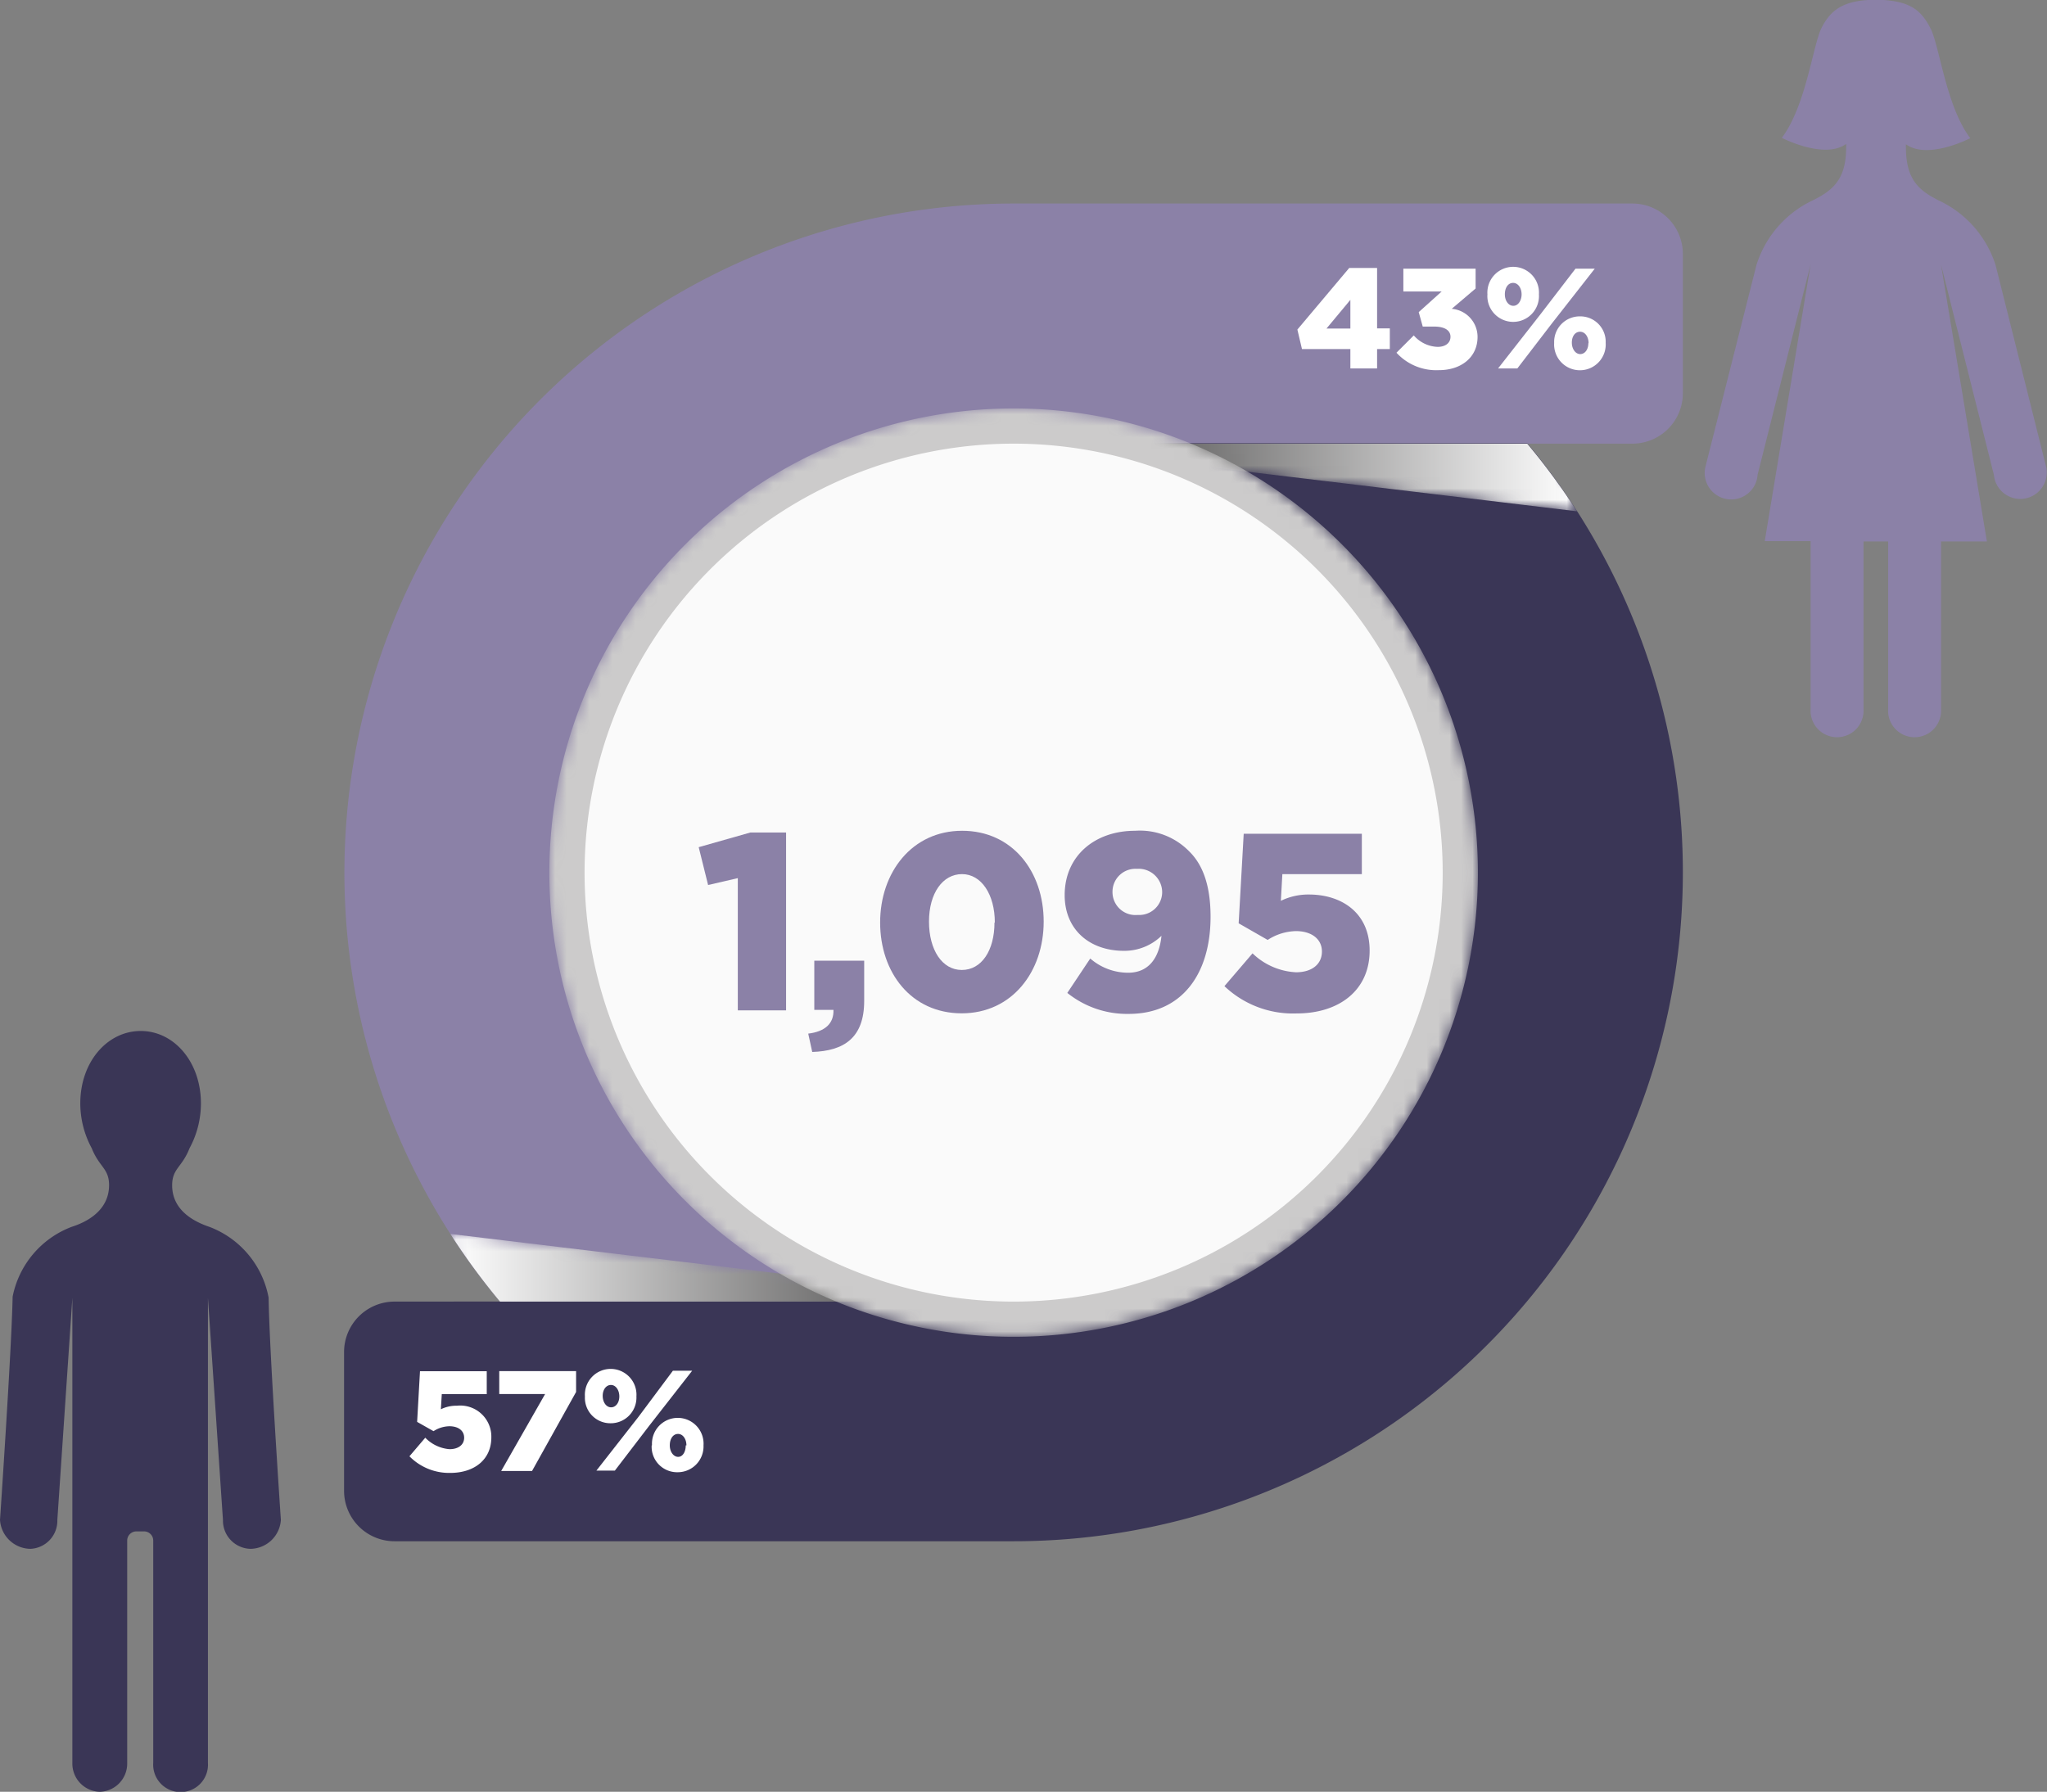 <svg xmlns="http://www.w3.org/2000/svg" xmlns:xlink="http://www.w3.org/1999/xlink" viewBox="0 0 178.48 156.26"><rect x="0" y="0" width="178.48" height="156.26" fill="#808080" stroke="none"/><defs><style>.cls-1{fill:#020002;}.cls-2{fill:#0d0b0d;}.cls-3{fill:#181719;}.cls-4{fill:#242224;}.cls-5{fill:#2f2d2f;}.cls-6{fill:#3a393b;}.cls-7{fill:#454446;}.cls-8{fill:#504f51;}.cls-9{fill:#5c5b5d;}.cls-10{fill:#676668;}.cls-11{fill:#727173;}.cls-12{fill:#7d7d7f;}.cls-13{fill:#88888a;}.cls-14{fill:#949395;}.cls-15{fill:#9f9fa1;}.cls-16{fill:#aaaaac;}.cls-17{fill:#b5b5b7;}.cls-18{fill:#c0c1c3;}.cls-19{fill:#ccccce;}.cls-20{fill:#d7d7da;}.cls-21{fill:#e2e3e5;}.cls-22{fill:#e6e6e6;}.cls-23{fill:url(#radial-gradient);}.cls-24{isolation:isolate;}.cls-25{fill:#8b81a7;}.cls-26{fill:#3a3656;}.cls-27{mask:url(#mask);}.cls-28,.cls-30,.cls-32{mix-blend-mode:multiply;}.cls-28{fill:url(#linear-gradient);}.cls-29{mask:url(#mask-2);}.cls-30{fill:url(#linear-gradient-2);}.cls-31{mask:url(#mask-3);}.cls-32{fill:#cccbcb;}.cls-33{fill:#fafafa;}.cls-34{fill:#fff;}</style><radialGradient id="radial-gradient" cx="457.31" cy="860.45" r="40.48" gradientTransform="translate(-368.93 -784.35)" gradientUnits="userSpaceOnUse"><stop offset="0.92" stop-color="#e5e4e3"/><stop offset="1" stop-color="#020002"/></radialGradient><mask id="mask" x="88.11" y="35.1" width="49.39" height="9.49" maskUnits="userSpaceOnUse"><polygon class="cls-1" points="88.11 35.1 134.72 35.1 134.72 38.69 137.5 44.59 88.38 38.69 88.11 35.1"/><polygon class="cls-2" points="88.11 35.1 134.72 35.1 134.72 38.69 137.36 44.31 88.38 38.69 88.11 35.1"/><polygon class="cls-3" points="88.11 35.1 134.72 35.1 134.72 38.69 137.23 44.03 88.38 38.69 88.11 35.1"/><polygon class="cls-4" points="88.11 35.1 134.72 35.1 134.72 38.69 137.1 43.75 88.38 38.69 88.11 35.1"/><polygon class="cls-5" points="88.11 35.1 134.72 35.1 134.72 38.69 136.97 43.47 88.38 38.69 88.11 35.1"/><polygon class="cls-6" points="88.11 35.1 134.72 35.1 134.72 38.69 136.83 43.18 88.38 38.69 88.11 35.1"/><polygon class="cls-7" points="88.11 35.1 134.72 35.1 134.72 38.69 136.7 42.9 88.38 38.69 88.11 35.1"/><polygon class="cls-8" points="88.11 35.1 134.72 35.1 134.72 38.69 136.57 42.62 88.38 38.69 88.11 35.1"/><polygon class="cls-9" points="88.11 35.1 134.72 35.1 134.72 38.69 136.44 42.34 88.38 38.69 88.11 35.1"/><polygon class="cls-10" points="88.11 35.1 134.72 35.1 134.72 38.69 136.3 42.06 88.38 38.69 88.11 35.1"/><polygon class="cls-11" points="88.11 35.1 134.72 35.1 134.72 38.69 136.17 41.78 88.38 38.69 88.11 35.1"/><polygon class="cls-12" points="88.11 35.1 134.72 35.1 134.72 38.69 136.04 41.5 88.38 38.69 88.11 35.1"/><polygon class="cls-13" points="88.11 35.1 134.72 35.1 134.72 38.69 135.91 41.22 88.38 38.69 88.11 35.1"/><polygon class="cls-14" points="88.11 35.1 134.72 35.1 134.72 38.69 135.78 40.94 88.38 38.69 88.11 35.1"/><polygon class="cls-15" points="88.11 35.1 134.72 35.1 134.72 38.69 135.64 40.66 88.38 38.69 88.11 35.1"/><polygon class="cls-16" points="88.11 35.1 134.72 35.1 134.72 38.69 135.51 40.38 88.38 38.69 88.11 35.1"/><polygon class="cls-17" points="88.11 35.1 134.72 35.1 134.72 38.69 135.38 40.09 88.38 38.69 88.11 35.1"/><polygon class="cls-18" points="88.11 35.1 134.72 35.1 134.72 38.69 135.25 39.81 88.38 38.69 88.11 35.1"/><polygon class="cls-19" points="88.11 35.1 134.72 35.1 134.72 38.69 135.11 39.53 88.38 38.69 88.11 35.1"/><polygon class="cls-20" points="88.11 35.1 134.72 35.1 134.72 38.69 134.98 39.25 88.38 38.69 88.11 35.1"/><polygon class="cls-21" points="88.11 35.1 134.72 35.1 134.72 38.69 134.85 38.97 88.38 38.69 88.11 35.1"/><polygon class="cls-22" points="88.11 35.1 88.38 38.69 134.72 38.69 134.72 38.69 134.72 35.1 88.11 35.1"/></mask><linearGradient id="linear-gradient" x1="88.43" y1="41.64" x2="137.5" y2="41.64" gradientUnits="userSpaceOnUse"><stop offset="0" stop-color="#313030"/><stop offset="1" stop-color="#fff"/></linearGradient><mask id="mask-2" x="39.27" y="107.61" width="49.39" height="9.49" maskUnits="userSpaceOnUse"><polygon class="cls-1" points="88.66 117.1 42.05 117.1 42.05 113.51 39.27 107.61 88.38 113.51 88.66 117.1"/><polygon class="cls-2" points="88.66 117.1 42.05 117.1 42.05 113.51 39.4 107.89 88.38 113.51 88.66 117.1"/><polygon class="cls-3" points="88.66 117.1 42.05 117.1 42.05 113.51 39.53 108.17 88.38 113.51 88.66 117.1"/><polygon class="cls-4" points="88.66 117.1 42.05 117.1 42.05 113.51 39.67 108.45 88.38 113.51 88.66 117.1"/><polygon class="cls-5" points="88.66 117.1 42.05 117.1 42.05 113.51 39.8 108.73 88.38 113.51 88.66 117.1"/><polygon class="cls-6" points="88.66 117.1 42.05 117.1 42.05 113.51 39.93 109.02 88.38 113.51 88.66 117.1"/><polygon class="cls-7" points="88.66 117.1 42.05 117.1 42.05 113.51 40.06 109.3 88.38 113.51 88.66 117.1"/><polygon class="cls-8" points="88.66 117.1 42.05 117.1 42.05 113.51 40.2 109.58 88.38 113.51 88.66 117.1"/><polygon class="cls-9" points="88.66 117.1 42.05 117.1 42.05 113.51 40.33 109.86 88.38 113.51 88.66 117.1"/><polygon class="cls-10" points="88.66 117.1 42.05 117.1 42.05 113.51 40.46 110.14 88.38 113.51 88.66 117.1"/><polygon class="cls-11" points="88.66 117.1 42.05 117.1 42.05 113.51 40.59 110.42 88.38 113.51 88.66 117.1"/><polygon class="cls-12" points="88.66 117.1 42.05 117.1 42.05 113.51 40.73 110.7 88.38 113.51 88.66 117.1"/><polygon class="cls-13" points="88.66 117.1 42.05 117.1 42.05 113.51 40.86 110.98 88.38 113.51 88.66 117.1"/><polygon class="cls-14" points="88.66 117.1 42.05 117.1 42.05 113.51 40.99 111.26 88.38 113.51 88.66 117.1"/><polygon class="cls-15" points="88.66 117.1 42.05 117.1 42.05 113.51 41.12 111.54 88.38 113.51 88.66 117.1"/><polygon class="cls-16" points="88.66 117.1 42.05 117.1 42.05 113.51 41.26 111.82 88.38 113.51 88.66 117.1"/><polygon class="cls-17" points="88.66 117.1 42.05 117.1 42.05 113.51 41.39 112.11 88.38 113.51 88.66 117.1"/><polygon class="cls-18" points="88.66 117.1 42.05 117.1 42.05 113.51 41.52 112.39 88.38 113.51 88.66 117.1"/><polygon class="cls-19" points="88.66 117.1 42.05 117.1 42.05 113.51 41.65 112.67 88.38 113.51 88.66 117.1"/><polygon class="cls-20" points="88.66 117.1 42.05 117.1 42.05 113.51 41.79 112.95 88.38 113.51 88.66 117.1"/><polygon class="cls-21" points="88.66 117.1 42.05 117.1 42.05 113.51 41.92 113.23 88.38 113.51 88.66 117.1"/><polygon class="cls-22" points="88.66 117.1 88.38 113.51 42.05 113.51 42.05 113.51 42.05 117.1 88.66 117.1"/></mask><linearGradient id="linear-gradient-2" x1="-8732.39" y1="1300.76" x2="-8683.32" y2="1300.76" gradientTransform="translate(-8644.05 1411.32) rotate(180)" xlink:href="#linear-gradient"/><mask id="mask-3" x="47.9" y="35.62" width="80.97" height="80.97" maskUnits="userSpaceOnUse"><path class="cls-23" d="M128.86,76.1A40.48,40.48,0,1,1,88.38,35.62,40.48,40.48,0,0,1,128.86,76.1Z"/></mask></defs><g class="cls-24"><g id="Capa_2" data-name="Capa 2"><g id="Capa_1-2" data-name="Capa 1"><path class="cls-25" d="M142.32,38.69a4.4,4.4,0,0,0,4.41-4.41V22.16a4.4,4.4,0,0,0-4.41-4.41H88.38A58.35,58.35,0,0,0,43.6,113.51H88.34a37.41,37.41,0,0,1,0-74.82Z"/><path class="cls-26" d="M34.44,113.51A4.4,4.4,0,0,0,30,117.92V130a4.4,4.4,0,0,0,4.41,4.41H88.38a58.35,58.35,0,0,0,44.78-95.76H88.42a37.41,37.41,0,0,1,0,74.82Z"/><g class="cls-27"><path class="cls-28" d="M133.16,38.69H88.43a37.53,37.53,0,0,1,8.8,1.06l40.27,4.84A58.51,58.51,0,0,0,133.16,38.69Z"/></g><g class="cls-29"><path class="cls-30" d="M43.6,113.51H88.34a38.06,38.06,0,0,1-8.8-1.06l-40.27-4.84A58.42,58.42,0,0,0,43.6,113.51Z"/></g><g class="cls-31"><path id="Shadow" class="cls-32" d="M128.86,76.1A40.48,40.48,0,1,1,88.38,35.62,40.48,40.48,0,0,1,128.86,76.1Z"/></g><path class="cls-33" d="M125.79,76.1A37.41,37.41,0,1,1,88.38,38.69,37.41,37.41,0,0,1,125.79,76.1Z"/><path class="cls-25" d="M64.33,76.58l-2.59.6-.82-3.3,4.51-1.28h3.11V88.11H64.33Z"/><path class="cls-25" d="M70.47,90.14c1.47-.18,2.24-.88,2.2-2.07H71V83.78h4.35v3.5c0,3.25-1.78,4.37-4.53,4.46Z"/><path class="cls-25" d="M76.74,80.45v0c0-4.36,2.77-8,7.15-8S91,76,91,80.37v0c0,4.36-2.75,8-7.15,8S76.74,84.81,76.74,80.45Zm10,0v0c0-2.44-1.17-4.22-2.86-4.22S81,77.9,81,80.37v0c0,2.46,1.14,4.22,2.86,4.22S86.71,82.9,86.71,80.45Z"/><path class="cls-25" d="M93.06,86.59l2-3a5.05,5.05,0,0,0,3.3,1.24c1.76,0,2.71-1.24,2.91-3.22A4.64,4.64,0,0,1,98,82.92c-3,0-5.17-1.85-5.17-4.86v0c0-3.41,2.62-5.61,6.14-5.61a6,6,0,0,1,4.73,1.81c1.12,1.1,1.85,2.86,1.85,5.69v0c0,5-2.51,8.47-7.13,8.47A8.31,8.31,0,0,1,93.06,86.59Zm8.27-8.73v0a2.05,2.05,0,0,0-2.2-2.09A2,2,0,0,0,97,77.79v0a2,2,0,0,0,2.2,2A2,2,0,0,0,101.33,77.86Z"/><path class="cls-25" d="M106.76,86l2.45-2.86A5.87,5.87,0,0,0,113,84.79c1.4,0,2.26-.71,2.26-1.81v0c0-1.1-.92-1.78-2.26-1.78a4.68,4.68,0,0,0-2.47.77L108,80.52l.44-7.81h10.3v3.52h-6.93l-.13,2.33a5.42,5.42,0,0,1,2.46-.55c2.77,0,5.28,1.54,5.28,4.89v0c0,3.43-2.62,5.48-6.36,5.48A8.67,8.67,0,0,1,106.76,86Z"/><path class="cls-34" d="M117.74,30.44h-4.22l-.4-1.7,4.52-5.37h2.43v5.27h1.11v1.8h-1.11v1.69h-2.33Zm0-1.79v-2.5l-2.08,2.5Z"/><path class="cls-34" d="M121.76,30.76l1.51-1.51a2.87,2.87,0,0,0,2.08,1c.69,0,1.12-.35,1.12-.88v0c0-.56-.51-.89-1.42-.89h-1l-.35-1.26,2-1.8h-3.34V23.43h6.3v1.73l-2.08,1.77a2.46,2.46,0,0,1,2.25,2.45v0c0,1.77-1.42,2.9-3.36,2.9A4.7,4.7,0,0,1,121.76,30.76Z"/><path class="cls-34" d="M129.69,25.67v0a2.25,2.25,0,1,1,4.49,0v0a2.25,2.25,0,1,1-4.49,0Zm7.68-2.24h1.68l-3.75,4.79-3,3.91h-1.68l3.67-4.69Zm-4.7,2.24v0c0-.55-.31-1-.74-1s-.72.41-.72,1v0c0,.56.32,1,.74,1S132.67,26.21,132.67,25.67Zm2.84,4.26v0a2.23,2.23,0,0,1,2.25-2.34A2.21,2.21,0,0,1,140,29.89v0a2.25,2.25,0,1,1-4.49,0Zm3,0v0c0-.56-.31-1-.74-1s-.72.39-.72.95v0c0,.55.32,1,.73,1S138.49,30.48,138.49,29.93Z"/><path class="cls-34" d="M35.7,127l1.38-1.62a3.3,3.3,0,0,0,2.11,1c.8,0,1.28-.4,1.28-1v0c0-.62-.52-1-1.28-1a2.62,2.62,0,0,0-1.39.43L36.37,124l.25-4.42h5.82v2H38.52l-.08,1.32a3.05,3.05,0,0,1,1.4-.31,2.71,2.71,0,0,1,3,2.76v0c0,1.94-1.48,3.1-3.59,3.1A4.85,4.85,0,0,1,35.7,127Z"/><path class="cls-34" d="M47.53,121.57h-4v-2h6.7v1.82l-3.84,6.89H43.7Z"/><path class="cls-34" d="M51,121.78v0a2.25,2.25,0,1,1,4.49,0v0a2.24,2.24,0,0,1-2.25,2.34A2.22,2.22,0,0,1,51,121.78Zm7.67-2.24h1.68l-3.74,4.79-3,3.92H52l3.67-4.69ZM54,121.78v0c0-.55-.31-1-.73-1s-.72.41-.72.95v0c0,.56.32,1,.73,1S54,122.33,54,121.78Zm2.85,4.27v0a2.25,2.25,0,1,1,4.49,0v0a2.25,2.25,0,0,1-2.25,2.34A2.22,2.22,0,0,1,56.82,126.05Zm3,0v0c0-.56-.31-1-.73-1s-.72.4-.72,1v0c0,.55.32,1,.73,1S59.79,126.59,59.79,126.05Z"/><path class="cls-25" d="M164.63,47.22V61.83a2.31,2.31,0,1,0,4.61,0V47.22h4l-4-24.14,4.61,18.33a2.31,2.31,0,1,0,4.57-.64L174,23.13a9.35,9.35,0,0,0-4.9-5.62c-1.8-.89-2.92-1.86-2.92-4.66a2.13,2.13,0,0,1,0-.27c1.91,1.39,5.61-.53,5.61-.53-2.1-2.76-2.67-8-3.46-9.56S166.61.17,164.26,0L164,0h-.8l-.31,0c-2.34.14-3.35,1-4.08,2.46s-1.36,6.8-3.45,9.56c0,0,3.7,1.92,5.61.53a2.13,2.13,0,0,1,0,.27c0,2.8-1.12,3.77-2.93,4.66a9.32,9.32,0,0,0-4.89,5.62l-4.46,17.64a2.31,2.31,0,1,0,4.56.64l4.62-18.33-4,24.14h4V61.83a2.31,2.31,0,1,0,4.61,0V47.22Z"/><path class="cls-26" d="M13.36,134.35v19.39a2.39,2.39,0,1,0,4.77,0V113.18l1.31,19.37a2.46,2.46,0,0,0,2.39,2.52,2.69,2.69,0,0,0,2.66-2.52s-1-14.67-1.07-19.39v0A8.21,8.21,0,0,0,18.28,107c-2-.67-3.27-1.85-3.27-3.63,0-1.47.86-1.56,1.51-3.22a8.26,8.26,0,0,0,1-3.91c0-3.64-2.35-6.33-5.25-6.33S7,92.59,7,96.23a8.26,8.26,0,0,0,1,3.91c.66,1.66,1.51,1.75,1.51,3.22,0,1.78-1.29,3-3.26,3.63a8.21,8.21,0,0,0-5.15,6.1v.07C1,117.88,0,132.55,0,132.55a2.69,2.69,0,0,0,2.66,2.52A2.45,2.45,0,0,0,5,132.55l1.31-19.37v40.56a2.46,2.46,0,0,0,2.39,2.52,2.46,2.46,0,0,0,2.39-2.52V134.35a.8.8,0,0,1,.8-.8h.63A.8.8,0,0,1,13.36,134.35Z"/></g></g></g></svg>